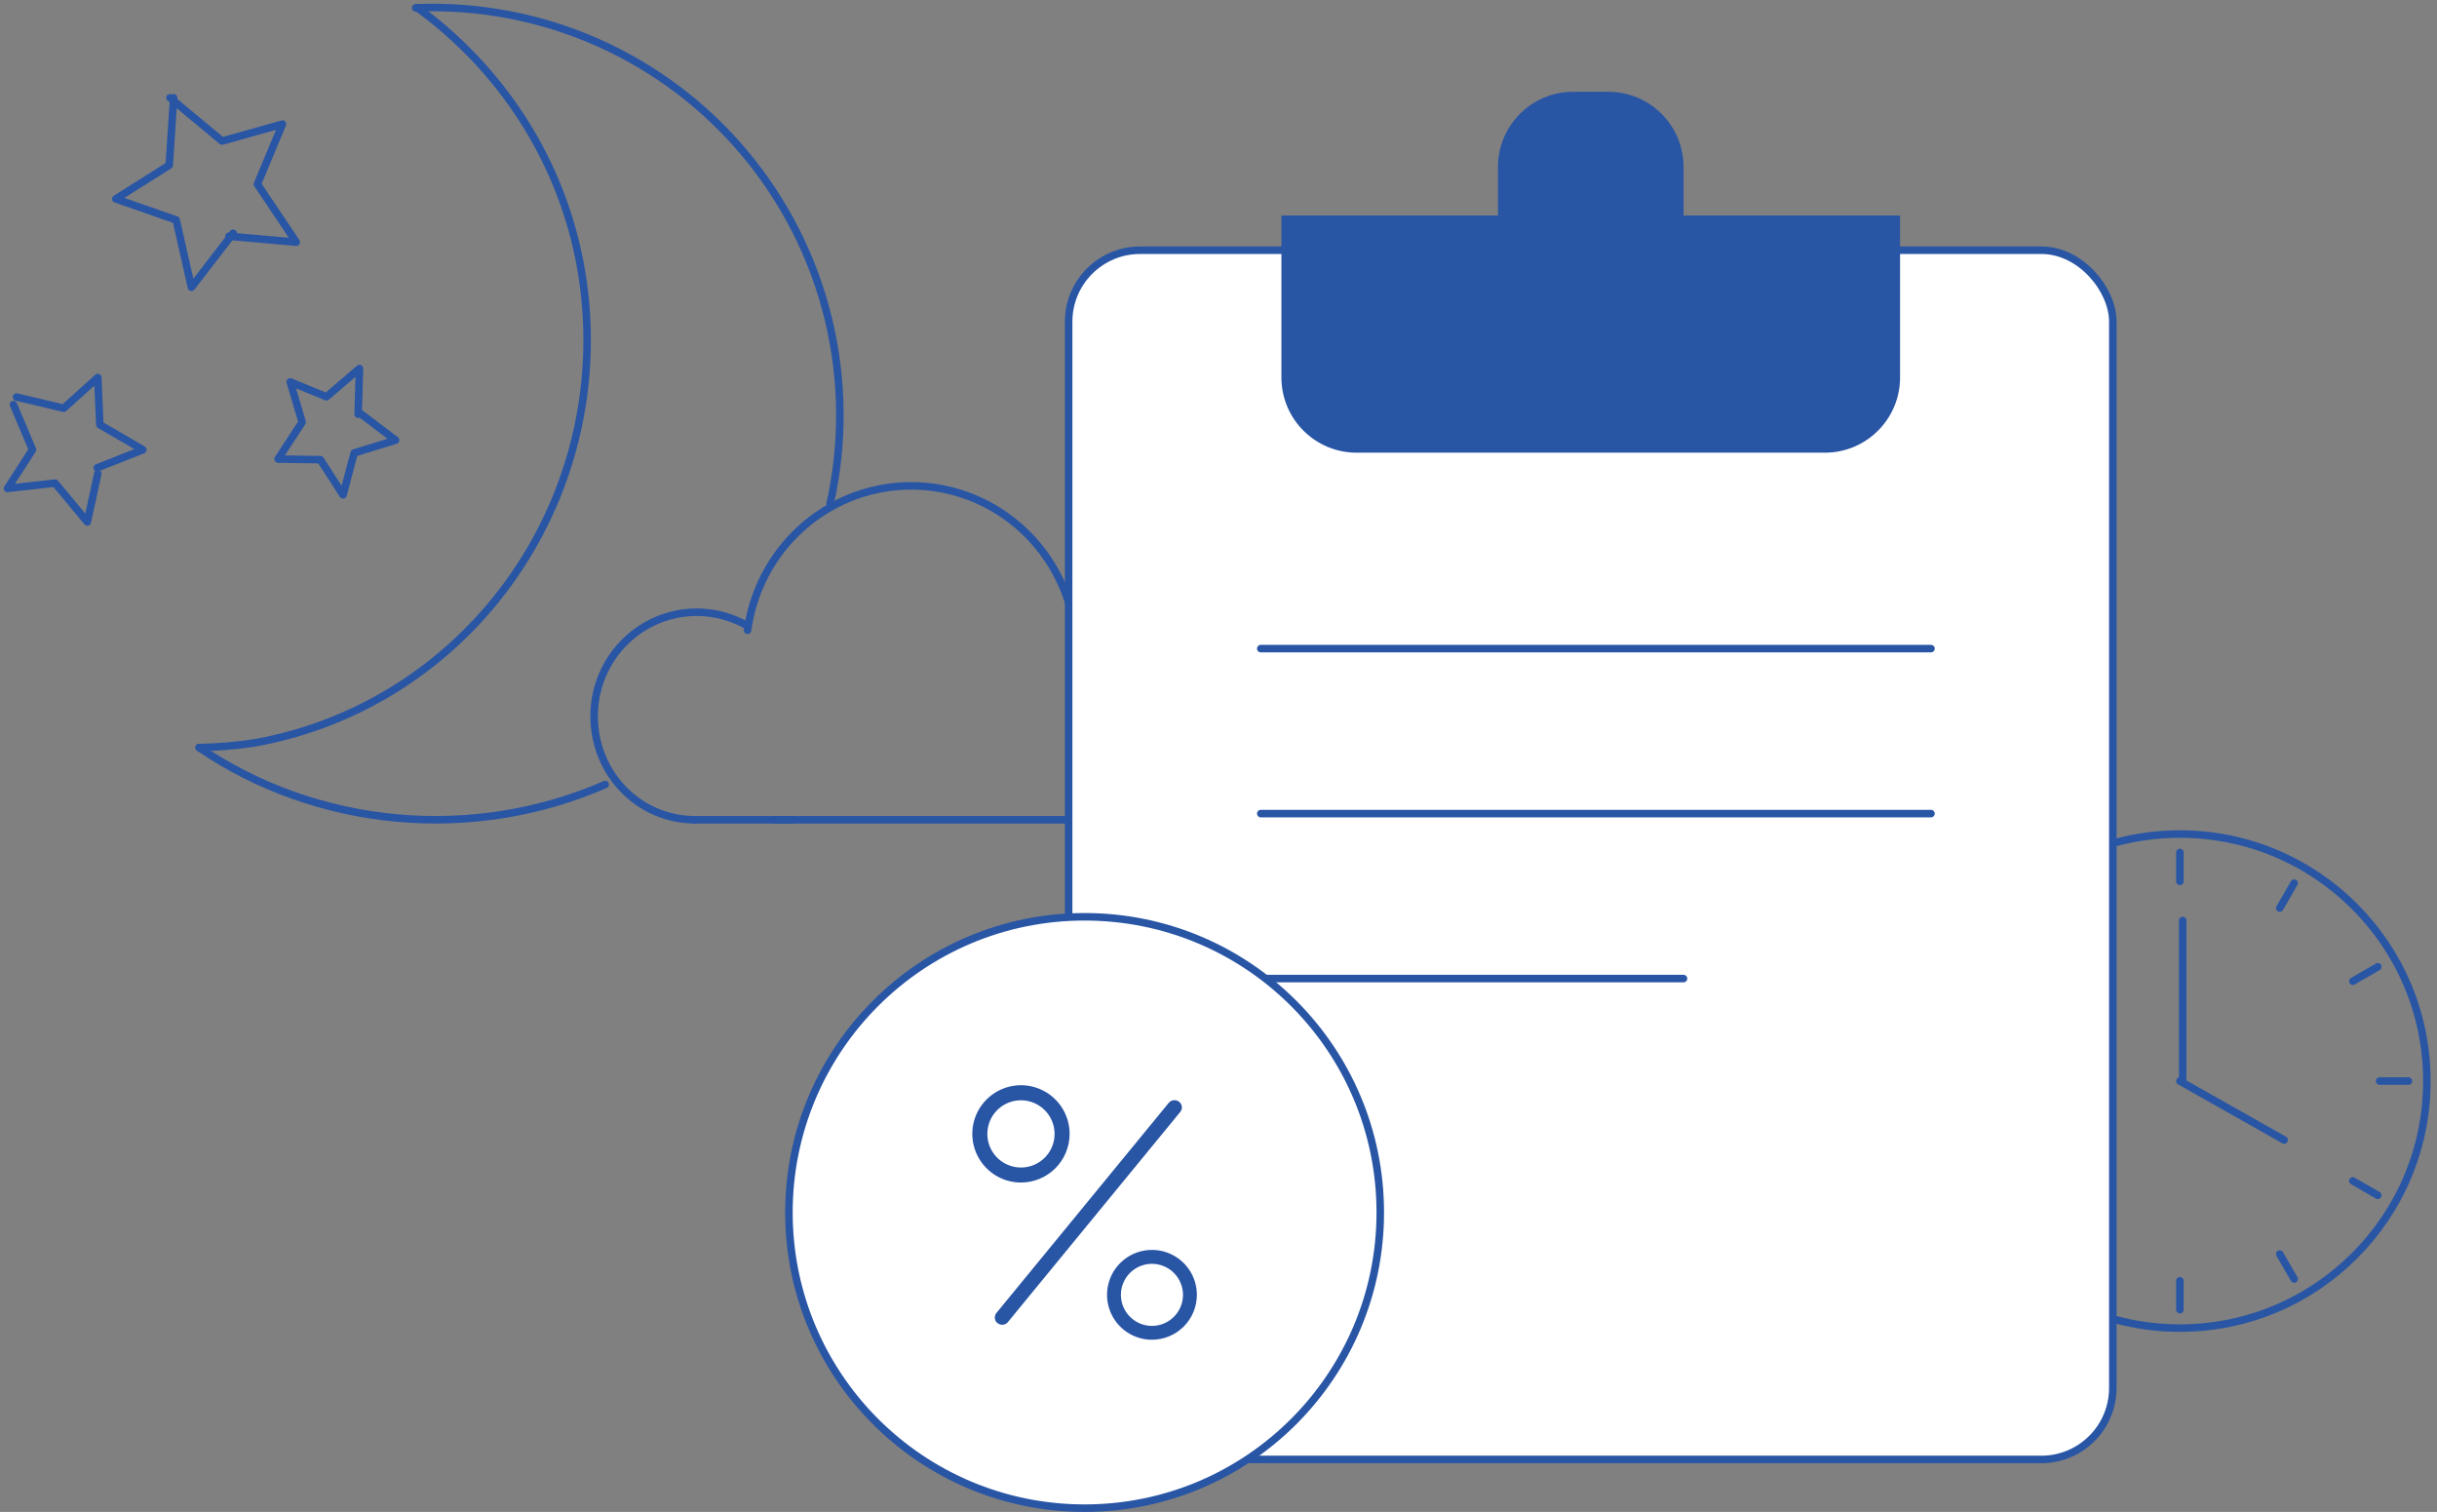 <svg width="324" height="201" viewBox="0 0 324 201" fill="none" xmlns="http://www.w3.org/2000/svg">
<rect x="0" y="0" width="324" height="201" fill="#808080" stroke="none"/>
<path d="M110.362 66.99C112.169 58.879 112.088 50.461 110.127 42.387C108.165 34.312 104.375 26.797 99.05 20.423C93.725 14.049 87.006 8.986 79.415 5.627C71.823 2.267 63.562 0.7 55.269 1.047" stroke="#2955A5" stroke-linecap="round" stroke-linejoin="round"/>
<path d="M26.471 99.385C34.206 104.655 43.28 107.887 52.766 108.75C62.252 109.613 71.81 108.077 80.463 104.298" stroke="#2955A5" stroke-linecap="round" stroke-linejoin="round"/>
<path d="M26.471 99.385C28.933 99.342 31.39 99.135 33.826 98.764C47.78 96.289 60.197 88.275 68.344 76.484C76.491 64.694 79.702 50.093 77.269 35.894C74.763 21.246 66.46 9.005 55.438 1" stroke="#2955A5" stroke-linecap="round" stroke-linejoin="round"/>
<path d="M22.597 12.998L29.525 18.753L37.556 16.5L34.22 24.486L39.394 32.195L30.431 31.405" stroke="#2955A5" stroke-linecap="round" stroke-linejoin="round"/>
<path d="M23.087 12.998L22.502 21.96L15.398 26.442L23.424 29.246L25.452 38.194L30.996 31.007" stroke="#2955A5" stroke-linecap="round" stroke-linejoin="round"/>
<path d="M2.2 52.784L8.468 54.27L13.001 50.193L13.273 56.465L18.997 59.79L12.924 62.191" stroke="#2955A5" stroke-linecap="round" stroke-linejoin="round"/>
<path d="M1.788 53.792L4.322 59.79L1 64.933L7.322 64.223L11.611 69.39L12.998 62.982" stroke="#2955A5" stroke-linecap="round" stroke-linejoin="round"/>
<path d="M36.995 60.991L40.171 56.117L38.583 50.774L43.405 52.751L47.793 48.993L47.613 55.068" stroke="#2955A5" stroke-linecap="round" stroke-linejoin="round"/>
<path d="M36.993 61.029L42.589 61.108L45.609 65.79L47.091 60.216L52.591 58.517L47.937 54.992" stroke="#2955A5" stroke-linecap="round" stroke-linejoin="round"/>
<path d="M158.738 108.984C160.208 108.985 161.662 108.67 162.999 108.061C164.337 107.451 165.526 106.561 166.488 105.452C167.449 104.342 168.159 103.039 168.569 101.631C168.979 100.223 169.08 98.743 168.865 97.293C168.65 95.843 168.124 94.456 167.322 93.227C166.521 91.998 165.463 90.955 164.22 90.171C162.978 89.386 161.581 88.877 160.124 88.68C158.667 88.483 157.184 88.601 155.777 89.026" stroke="#2955A5" stroke-linecap="round" stroke-linejoin="round"/>
<path d="M142.579 81.965C141.449 76.878 138.593 72.354 134.509 69.183C130.425 66.011 125.372 64.393 120.231 64.61C115.09 64.827 110.188 66.865 106.378 70.37C102.568 73.875 100.094 78.624 99.386 83.788" stroke="#2955A5" stroke-linecap="round" stroke-linejoin="round"/>
<path d="M156.603 88.587C156.847 87.875 156.973 87.133 156.976 86.388C156.976 84.864 156.459 83.377 155.496 82.131C154.534 80.884 153.171 79.939 151.596 79.424C150.02 78.909 148.309 78.849 146.695 79.253C145.081 79.657 143.643 80.504 142.578 81.68" stroke="#2955A5" stroke-linecap="round" stroke-linejoin="round"/>
<path d="M105.383 108.984H92.185" stroke="#2955A5" stroke-linecap="round" stroke-linejoin="round"/>
<path d="M159.376 108.984H102.984" stroke="#2955A5" stroke-linecap="round" stroke-linejoin="round"/>
<path d="M92.43 108.984C84.896 108.984 78.988 102.812 78.988 95.188C78.988 92.771 79.614 90.396 80.806 88.301C81.997 86.206 83.712 84.465 85.777 83.252C87.843 82.039 90.187 81.396 92.575 81.388C94.963 81.38 97.312 82.007 99.385 83.207" stroke="#2955A5" stroke-linecap="round" stroke-linejoin="round"/>
<path d="M171.373 50.193H180.972" stroke="#2955A5" stroke-linecap="round" stroke-linejoin="round"/>
<circle cx="289.816" cy="143.721" r="32.838" stroke="#2955A5"/>
<path d="M289.817 113.333V117.169" stroke="#2955A5" stroke-linecap="round"/>
<path d="M289.817 170.273V174.108" stroke="#2955A5" stroke-linecap="round"/>
<path d="M320.206 143.72L316.37 143.72" stroke="#2955A5" stroke-linecap="round"/>
<path d="M263.264 143.72L259.429 143.72" stroke="#2955A5" stroke-linecap="round"/>
<path d="M316.134 158.915L312.812 156.997" stroke="#2955A5" stroke-linecap="round"/>
<path d="M266.82 130.445L263.499 128.527" stroke="#2955A5" stroke-linecap="round"/>
<path d="M305.011 170.037L303.093 166.716" stroke="#2955A5" stroke-linecap="round"/>
<path d="M276.542 120.726L274.624 117.404" stroke="#2955A5" stroke-linecap="round"/>
<path d="M274.623 170.037L276.54 166.716" stroke="#2955A5" stroke-linecap="round"/>
<path d="M303.091 120.726L305.009 117.404" stroke="#2955A5" stroke-linecap="round"/>
<path d="M263.5 158.915L266.821 156.997" stroke="#2955A5" stroke-linecap="round"/>
<path d="M290.189 122.37L290.189 143.348" stroke="#2955A5" stroke-linecap="round"/>
<path d="M303.676 151.553L289.817 143.721" stroke="#2955A5" stroke-linecap="round"/>
<path d="M312.812 130.445L316.134 128.527" stroke="#2955A5" stroke-linecap="round"/>
<rect x="142.075" y="33.265" width="138.825" height="160.758" rx="9.5" fill="white" stroke="#2955A5"/>
<path d="M167.621 86.227H256.725" stroke="#2955A5" stroke-linecap="round"/>
<path d="M167.621 108.161H256.725" stroke="#2955A5" stroke-linecap="round"/>
<path d="M167.621 130.094H223.825" stroke="#2955A5" stroke-linecap="round"/>
<path d="M170.364 28.652H252.614V50.181C252.614 55.704 248.137 60.181 242.614 60.181H180.364C174.841 60.181 170.364 55.704 170.364 50.181V28.652Z" fill="#2955A5"/>
<path d="M223.829 28.652L199.154 28.652L199.154 22.202C199.154 16.679 203.631 12.202 209.154 12.202L213.829 12.202C219.351 12.202 223.829 16.679 223.829 22.202L223.829 28.652Z" fill="#2955A5"/>
<circle cx="144.198" cy="161.19" r="39.31" fill="white" stroke="#2955A5"/>
<path fill-rule="evenodd" clip-rule="evenodd" d="M135.738 157.209C134.458 157.209 133.207 156.83 132.143 156.119C131.079 155.408 130.25 154.397 129.761 153.215C129.271 152.032 129.143 150.731 129.393 149.476C129.643 148.221 130.26 147.069 131.165 146.164C132.07 145.26 133.223 144.644 134.478 144.395C135.733 144.146 137.034 144.274 138.216 144.764C139.398 145.255 140.408 146.084 141.118 147.149C141.829 148.213 142.208 149.464 142.207 150.744C142.205 152.459 141.522 154.102 140.309 155.315C139.097 156.527 137.452 157.208 135.738 157.209ZM135.738 146.274C134.854 146.274 133.99 146.536 133.254 147.028C132.519 147.519 131.947 148.217 131.608 149.033C131.27 149.85 131.182 150.749 131.354 151.616C131.526 152.483 131.952 153.279 132.577 153.904C133.202 154.529 133.999 154.955 134.866 155.128C135.733 155.3 136.631 155.212 137.448 154.873C138.265 154.535 138.963 153.962 139.454 153.227C139.945 152.492 140.207 151.628 140.207 150.744C140.206 149.559 139.735 148.423 138.897 147.585C138.059 146.747 136.923 146.275 135.738 146.274ZM133.238 176.119C133.053 176.118 132.871 176.067 132.715 175.971C132.558 175.875 132.432 175.737 132.352 175.575C132.271 175.412 132.24 175.231 132.26 175.052C132.28 174.873 132.352 174.703 132.467 174.561L155.38 146.623C155.543 146.424 155.78 146.296 156.039 146.267C156.298 146.238 156.559 146.311 156.763 146.469C156.968 146.628 157.099 146.859 157.129 147.111C157.158 147.364 157.084 147.618 156.921 147.817L134.005 175.758C133.913 175.871 133.797 175.962 133.664 176.024C133.531 176.087 133.385 176.119 133.238 176.119ZM149.835 177.103C150.817 177.759 151.972 178.109 153.153 178.109C154.736 178.108 156.255 177.479 157.374 176.359C158.494 175.239 159.124 173.721 159.125 172.138C159.125 170.957 158.774 169.802 158.118 168.82C157.462 167.838 156.529 167.073 155.438 166.621C154.347 166.169 153.146 166.05 151.988 166.281C150.83 166.511 149.766 167.08 148.931 167.915C148.095 168.75 147.527 169.814 147.296 170.973C147.066 172.131 147.184 173.332 147.636 174.423C148.088 175.514 148.853 176.447 149.835 177.103ZM150.861 168.711C151.539 168.258 152.337 168.016 153.153 168.016C154.247 168.016 155.295 168.45 156.069 169.223C156.843 169.996 157.278 171.044 157.279 172.138C157.279 172.954 157.038 173.752 156.585 174.431C156.132 175.11 155.488 175.639 154.734 175.952C153.981 176.265 153.151 176.347 152.35 176.188C151.55 176.029 150.814 175.637 150.237 175.06C149.66 174.483 149.266 173.748 149.107 172.947C148.947 172.147 149.029 171.317 149.341 170.563C149.653 169.809 150.182 169.165 150.861 168.711Z" fill="#2955A5"/>
</svg>
